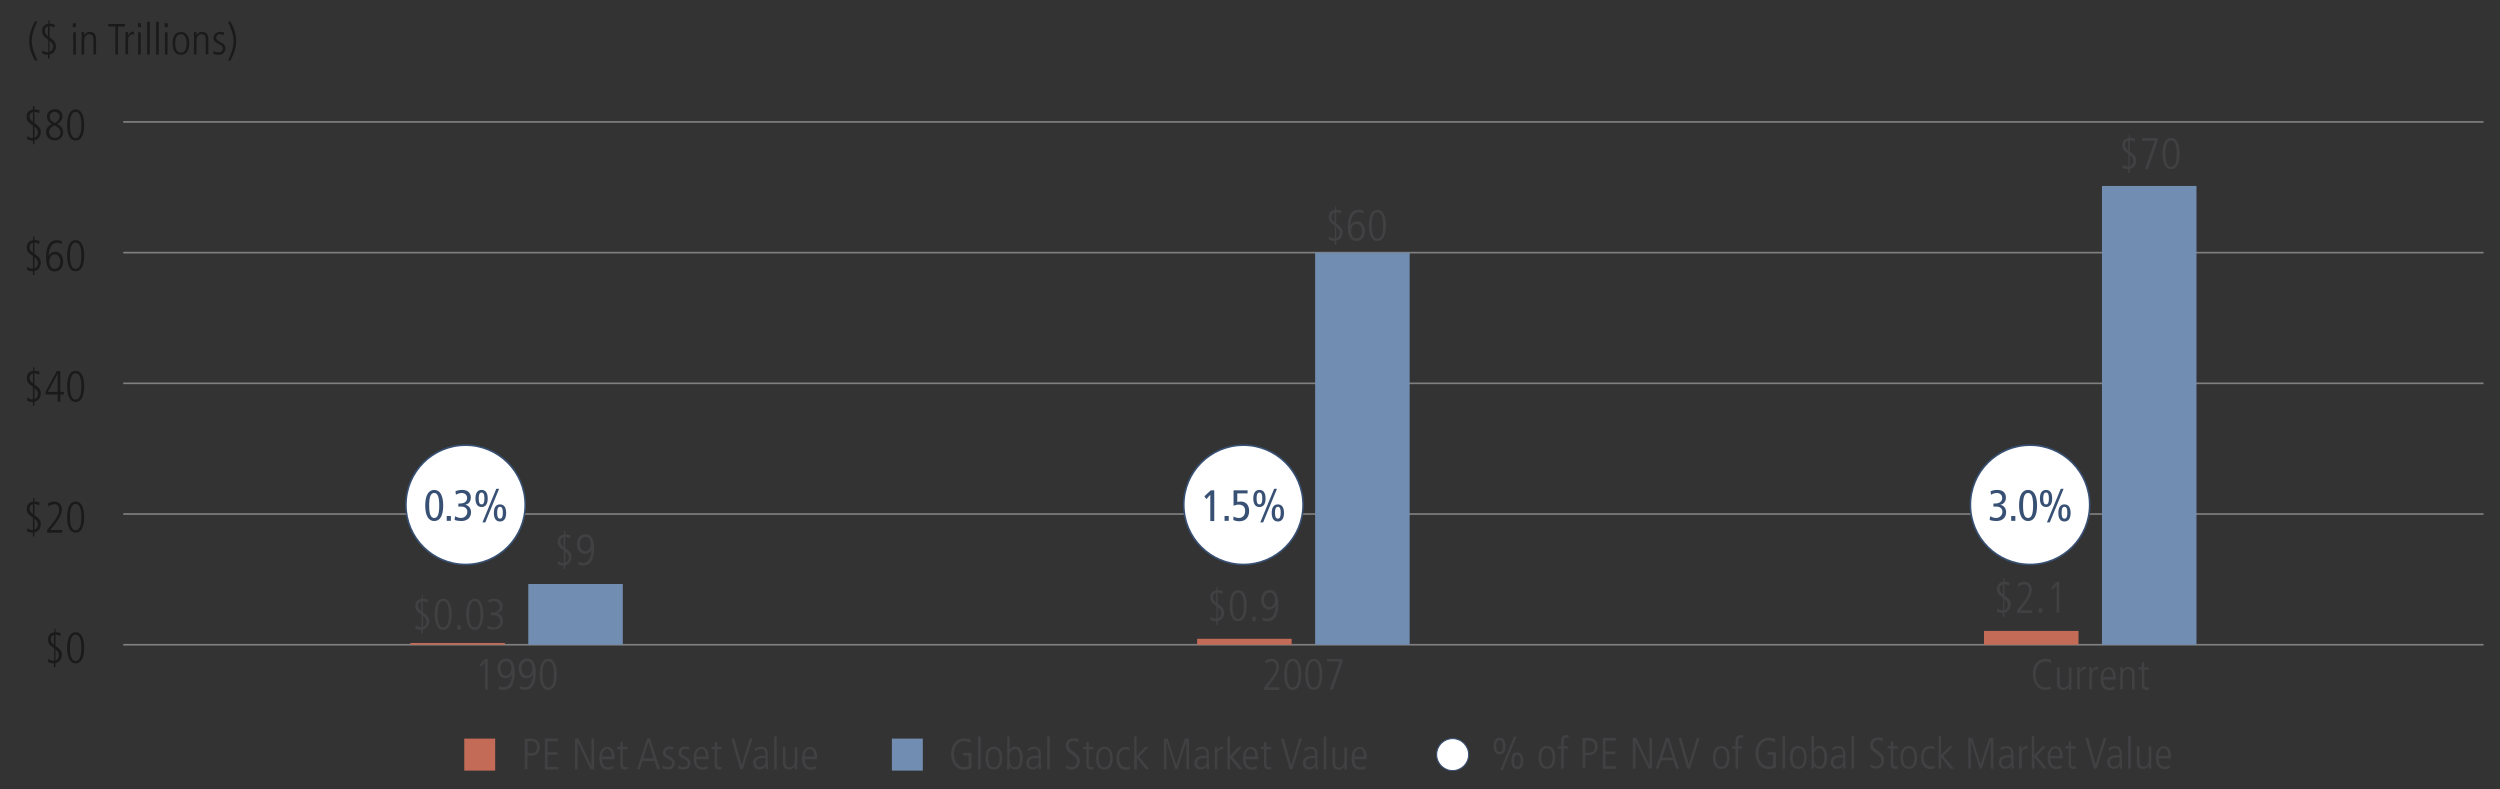 <?xml version="1.0" encoding="utf-8"?>
<!-- Generator: Adobe Illustrator 23.1.1, SVG Export Plug-In . SVG Version: 6.00 Build 0)  -->
<svg version="1.1" id="Layer_1" xmlns="http://www.w3.org/2000/svg" xmlns:xlink="http://www.w3.org/1999/xlink" x="0px" y="0px"
	 viewBox="0 0 1140 360" style="enable-background:new 0 0 1140 360;" xml:space="preserve">
<rect x="0" y="0" width="1140" height="360" fill="#333333" stroke="none"/>
<style type="text/css">
	.st0{fill:none;}
	.st1{enable-background:new    ;}
	.st2{fill:#1A1A1A;}
	.st3{fill:none;stroke:#808080;stroke-width:0.75;stroke-miterlimit:10;}
	.st4{fill:#718DB1;}
	.st5{fill:#C36B57;}
	.st6{fill:#414042;}
	.st7{fill:#FFFFFF;stroke:#375073;stroke-width:0.75;stroke-miterlimit:10;}
	.st8{fill:#375073;}
	.st9{fill:#FFFFFF;stroke:#375073;stroke-width:0.5;stroke-miterlimit:10;}
</style>
<g id="Chart">
	<g>
		<g>
			<line class="st0" x1="56.2" y1="294" x2="1132.5" y2="294"/>
			<g>
				<g>
					<line class="st0" x1="56.2" y1="294" x2="56.2" y2="288"/>
					<line class="st0" x1="415" y1="294" x2="415" y2="288"/>
					<line class="st0" x1="773.7" y1="294" x2="773.7" y2="288"/>
					<line class="st0" x1="1132.5" y1="294" x2="1132.5" y2="288"/>
				</g>
			</g>
		</g>
		<g>
			<g>
				<g class="st1">
					<path class="st2" d="M24.6,286.7h0.7v1.6h0.1c1.1,0,1.9,0.3,2.2,0.4l-0.1,1.4c-0.5-0.3-1.2-0.7-2.2-0.7v5.1
						c2.2,1.6,2.9,2.3,2.9,4.1c0,2-1.2,3.4-2.9,3.8v1.8h-0.7v-1.7h-0.1c-0.9,0-1.9-0.2-2.6-0.7l0.1-1.4c1,0.9,2.1,0.9,2.5,0.9h0.2
						v-5.7l-0.3-0.2c-1.9-1.3-2.5-2.2-2.5-3.8c0-2.4,1.7-3.1,2.9-3.3V286.7z M24.6,289.5c-0.8,0.2-1.5,0.8-1.5,2s0.6,1.8,1.5,2.5
						V289.5z M25.3,301.2c1.4-0.5,1.6-1.9,1.6-2.4c0-1.2-0.6-1.9-1.6-2.7V301.2z"/>
					<path class="st2" d="M34.5,302.5c-3.4,0-3.9-4.7-3.9-7.1s0.5-7.1,3.9-7.1c3.4,0,3.9,4.7,3.9,7.1S37.9,302.5,34.5,302.5z
						 M34.5,289.4c-2.5,0-2.6,4.3-2.6,6s0.1,6,2.6,6c2.5,0,2.6-4.3,2.6-6S37,289.4,34.5,289.4z"/>
				</g>
				<g class="st1">
					<path class="st2" d="M15,227.1h0.7v1.6h0.1c1.1,0,1.9,0.3,2.2,0.4l-0.1,1.4c-0.5-0.3-1.2-0.7-2.2-0.7v5.1
						c2.2,1.6,2.9,2.3,2.9,4.1c0,2-1.2,3.4-2.9,3.8v1.8H15v-1.7h-0.1c-0.9,0-1.9-0.2-2.6-0.7l0.1-1.4c1,0.9,2.1,0.9,2.5,0.9H15v-5.7
						l-0.3-0.2c-1.9-1.3-2.5-2.2-2.5-3.8c0-2.4,1.7-3.1,2.9-3.3V227.1z M15,229.9c-0.8,0.2-1.5,0.8-1.5,2s0.6,1.8,1.5,2.5V229.9z
						 M15.7,241.6c1.4-0.5,1.6-1.9,1.6-2.4c0-1.2-0.6-1.9-1.6-2.7V241.6z"/>
					<path class="st2" d="M21.5,241.6l1.1-1.3c1.6-2,4.4-5.2,4.4-7.9c0-1.4-0.6-2.5-2.2-2.5c-0.9,0-2,0.5-2.7,1.1l-0.2-1.4
						c0.6-0.4,1.6-0.9,2.9-0.9c2.5,0,3.4,1.9,3.4,3.7c0,2.6-2.4,5.6-3.5,7.1l-1.8,2.2h5.5v1.2h-6.9V241.6z"/>
					<path class="st2" d="M34.5,242.9c-3.4,0-3.9-4.7-3.9-7.1s0.5-7.1,3.9-7.1c3.4,0,3.9,4.7,3.9,7.1S37.9,242.9,34.5,242.9z
						 M34.5,229.8c-2.5,0-2.6,4.3-2.6,6s0.1,6,2.6,6c2.5,0,2.6-4.3,2.6-6S37,229.8,34.5,229.8z"/>
				</g>
				<g class="st1">
					<path class="st2" d="M15,167.5h0.7v1.6h0.1c1.1,0,1.9,0.3,2.2,0.4l-0.1,1.4c-0.5-0.3-1.2-0.7-2.2-0.7v5.1
						c2.2,1.6,2.9,2.3,2.9,4.1c0,2-1.2,3.4-2.9,3.8v1.8H15v-1.7h-0.1c-0.9,0-1.9-0.2-2.6-0.7l0.1-1.4c1,0.9,2.1,0.9,2.5,0.9H15v-5.7
						l-0.3-0.2c-1.9-1.3-2.5-2.2-2.5-3.8c0-2.4,1.7-3.1,2.9-3.3V167.5z M15,170.3c-0.8,0.2-1.5,0.8-1.5,2s0.6,1.8,1.5,2.5V170.3z
						 M15.7,182c1.4-0.5,1.6-1.9,1.6-2.4c0-1.2-0.6-1.9-1.6-2.7V182z"/>
					<path class="st2" d="M25.9,169.2h1.6v9.5h1.6v1.2h-1.6v3.3h-1.2v-3.3h-5.5v-1.3L25.9,169.2z M21.8,178.7h4.5v-8.2h0L21.8,178.7
						z"/>
					<path class="st2" d="M34.5,183.3c-3.4,0-3.9-4.7-3.9-7.1s0.5-7.1,3.9-7.1c3.4,0,3.9,4.7,3.9,7.1S37.9,183.3,34.5,183.3z
						 M34.5,170.2c-2.5,0-2.6,4.3-2.6,6s0.1,6,2.6,6c2.5,0,2.6-4.3,2.6-6S37,170.2,34.5,170.2z"/>
				</g>
				<g class="st1">
					<path class="st2" d="M15,107.9h0.7v1.6h0.1c1.1,0,1.9,0.3,2.2,0.4l-0.1,1.4c-0.5-0.3-1.2-0.7-2.2-0.7v5.1
						c2.2,1.6,2.9,2.3,2.9,4.1c0,2-1.2,3.4-2.9,3.8v1.8H15v-1.7h-0.1c-0.9,0-1.9-0.2-2.6-0.7l0.1-1.4c1,0.9,2.1,0.9,2.5,0.9H15v-5.7
						l-0.3-0.2c-1.9-1.3-2.5-2.2-2.5-3.8c0-2.4,1.7-3.1,2.9-3.3V107.9z M15,110.7c-0.8,0.2-1.5,0.8-1.5,2s0.6,1.8,1.5,2.5V110.7z
						 M15.7,122.4c1.4-0.5,1.6-1.9,1.6-2.4c0-1.2-0.6-1.9-1.6-2.7V122.4z"/>
					<path class="st2" d="M28.1,111.3c-0.3-0.2-1-0.6-2.1-0.6c-3.7,0-3.8,5.5-3.8,6.1h0c0.8-1.8,2.4-2,2.9-2c2.9,0,3.7,2.8,3.7,4.6
						c0,1.9-1,4.4-3.9,4.4c-3.4,0-3.9-3.9-3.9-6.2c0-1.7,0-8.1,4.9-8.1c0.7,0,1.6,0.2,2.3,0.4L28.1,111.3z M24.9,122.6
						c1.1,0,2.6-0.8,2.6-3.4c0-1-0.4-3.2-2.6-3.2c-1.4,0-2.4,1.4-2.4,3.3C22.5,121.9,24,122.6,24.9,122.6z"/>
					<path class="st2" d="M34.5,123.7c-3.4,0-3.9-4.7-3.9-7.1s0.5-7.1,3.9-7.1c3.4,0,3.9,4.7,3.9,7.1S37.9,123.7,34.5,123.7z
						 M34.5,110.6c-2.5,0-2.6,4.3-2.6,6s0.1,6,2.6,6c2.5,0,2.6-4.3,2.6-6S37,110.6,34.5,110.6z"/>
				</g>
				<g class="st1">
					<path class="st2" d="M15,48.3h0.7v1.6h0.1c1.1,0,1.9,0.3,2.2,0.4l-0.1,1.4c-0.5-0.3-1.2-0.7-2.2-0.7v5.1
						c2.2,1.6,2.9,2.3,2.9,4.1c0,2-1.2,3.4-2.9,3.8v1.8H15v-1.7h-0.1c-0.9,0-1.9-0.2-2.6-0.7l0.1-1.4c1,0.9,2.1,0.9,2.5,0.9H15v-5.7
						L14.6,57c-1.9-1.3-2.5-2.2-2.5-3.8c0-2.4,1.7-3.1,2.9-3.3V48.3z M15,51.1c-0.8,0.2-1.5,0.8-1.5,2s0.6,1.8,1.5,2.5V51.1z
						 M15.7,62.8c1.4-0.5,1.6-1.9,1.6-2.4c0-1.2-0.6-1.9-1.6-2.7V62.8z"/>
					<path class="st2" d="M21.4,53.1c0-2.4,2.1-3.3,3.6-3.3c2.8,0,3.5,1.9,3.5,3.2c0,1.9-1.5,3-2.4,3.6c1,0.5,2.7,1.4,2.7,3.6
						c0,1.6-0.9,3.8-3.9,3.8c-2.5,0-3.9-1.8-3.9-3.8c0-2.5,2.3-3.5,2.7-3.6C22.3,55.9,21.4,54.7,21.4,53.1z M24.8,57.2l-0.4,0.2
						c-2,1.1-2,2.4-2,2.9c0,1.3,0.9,2.6,2.7,2.6c0.9,0,2.5-0.5,2.5-2.7C27.5,58.6,26,57.8,24.8,57.2z M24.9,51
						c-1.2,0-2.2,0.9-2.2,2.2c0,1.2,0.9,2.3,2.5,2.9c1.4-1,2-2.1,2-3C27.2,51.9,26.1,51,24.9,51z"/>
					<path class="st2" d="M34.5,64.1c-3.4,0-3.9-4.7-3.9-7.1s0.5-7.1,3.9-7.1c3.4,0,3.9,4.7,3.9,7.1S37.9,64.1,34.5,64.1z M34.5,51
						c-2.5,0-2.6,4.3-2.6,6s0.1,6,2.6,6c2.5,0,2.6-4.3,2.6-6S37,51,34.5,51z"/>
				</g>
			</g>
			<line class="st0" x1="56.2" y1="294" x2="56.2" y2="55.6"/>
			<g>
				<g>
					<line class="st3" x1="56.2" y1="294" x2="1132.5" y2="294"/>
					<line class="st3" x1="56.2" y1="234.4" x2="1132.5" y2="234.4"/>
					<line class="st3" x1="56.2" y1="174.8" x2="1132.5" y2="174.8"/>
					<line class="st3" x1="56.2" y1="115.2" x2="1132.5" y2="115.2"/>
					<line class="st3" x1="56.2" y1="55.6" x2="1132.5" y2="55.6"/>
				</g>
			</g>
		</g>
		<g>
			<g>
				<rect x="406.7" y="336.8" class="st4" width="14.1" height="14.6"/>
				<g>
					<rect x="240.9" y="266.3" class="st4" width="43.1" height="27.7"/>
					<rect x="599.7" y="115.2" class="st4" width="43.1" height="178.8"/>
					<rect x="958.5" y="84.8" class="st4" width="43.1" height="209.2"/>
				</g>
			</g>
			<g>
				<rect x="211.7" y="336.8" class="st5" width="14.1" height="14.6"/>
				<g>
					<rect x="187.1" y="293.2" class="st5" width="43.1" height="0.8"/>
					<rect x="545.9" y="291.3" class="st5" width="43.1" height="2.7"/>
					<rect x="904.7" y="287.7" class="st5" width="43.1" height="6.3"/>
				</g>
			</g>
		</g>
		<g>
			<g class="st1">
				<path class="st6" d="M439.3,343.3h3.7v6.9c-1,0.5-2.1,0.8-3.2,0.8c-4.9,0-6.1-4.6-6.1-7.3c0-3.6,2.1-7,6.1-7
					c1.1,0,2.5,0.4,2.9,0.7l-0.1,1.4c-0.5-0.4-1.9-0.9-2.9-0.9c-2,0-4.7,1.5-4.7,5.9c0,2.6,1.2,6,4.8,6c0.7,0,1.3-0.1,1.9-0.4v-4.9
					h-2.5V343.3z"/>
				<path class="st6" d="M446,335.8h1.2v15H446V335.8z"/>
				<path class="st6" d="M449.4,345.7c0-2.6,0.8-5.2,3.8-5.2c3,0,3.8,2.7,3.8,5.2s-0.8,5.2-3.8,5.2
					C450.3,351,449.4,348.3,449.4,345.7z M455.8,345.7c0-0.8,0-4.2-2.6-4.2s-2.6,3.3-2.6,4.2c0,0.8,0,4.2,2.6,4.2
					S455.8,346.5,455.8,345.7z"/>
				<path class="st6" d="M459.2,335.8h1.2v6.1h0c0.6-0.9,1.4-1.5,2.6-1.5c2.6,0,3.4,2.9,3.4,4.9c0,1.4-0.1,5.6-3.4,5.6
					c-1.3,0-2-0.6-2.7-1.5h0v1.4h-1.1c0-0.9,0.1-1.8,0.1-3.4V335.8z M462.8,341.6c-2.5,0-2.5,2.9-2.5,4.3c0,2.1,0.5,4,2.5,4
					c2.3,0,2.3-3.3,2.3-4.2C465.1,343.4,464.5,341.6,462.8,341.6z"/>
				<path class="st6" d="M474.7,348.5c0,0.8,0.1,1.5,0.1,2.3h-1l-0.1-1.5h0c-0.7,1.1-1.5,1.6-2.9,1.6c-1.6,0-2.8-1.3-2.8-3
					c0-3.3,3.5-3.3,4.9-3.3h0.7c0-1.3,0-3.1-2.1-3.1c-1.4,0-2.4,1-2.6,1.1l-0.2-1.2c1-0.5,1.7-0.9,2.8-0.9c3.1,0,3.1,2.6,3.1,3.4
					V348.5z M473.6,345.7c-2.4,0-4.4,0-4.4,2.3c0,0.9,0.6,1.9,1.9,1.9c0.5,0,2.5-0.2,2.5-3V345.7z"/>
				<path class="st6" d="M477.5,335.8h1.2v15h-1.2V335.8z"/>
				<path class="st6" d="M486.1,348.9c1,0.9,2.1,0.9,2.5,0.9c2.2,0,2.5-2,2.5-2.5c0-1.6-1-2.3-2.6-3.4c-1.9-1.3-2.5-2.2-2.5-3.8
					c0-3.1,2.8-3.4,3.6-3.4c1.1,0,1.9,0.3,2.2,0.4l-0.1,1.4c-0.5-0.3-1.2-0.7-2.2-0.7c-0.8,0-2.2,0.4-2.2,2c0,1.4,0.7,1.9,1.9,2.8
					c2.5,1.8,3.2,2.5,3.2,4.4c0,2.3-1.6,3.9-3.7,3.9c-0.9,0-1.9-0.2-2.6-0.7L486.1,348.9z"/>
				<path class="st6" d="M496.5,338.2v2.4h2.1v1.1h-2.1v6.6c0,0.8,0.1,1.5,1.1,1.5c0.5,0,0.7-0.1,1-0.2v1.2
					c-0.3,0.1-0.8,0.1-1.3,0.1c-1.5,0-1.9-1.2-1.9-2.3v-7h-1.5v-1.1h1.5v-2L496.5,338.2z"/>
				<path class="st6" d="M499.8,345.7c0-2.6,0.8-5.2,3.8-5.2c3,0,3.8,2.7,3.8,5.2s-0.8,5.2-3.8,5.2
					C500.6,351,499.8,348.3,499.8,345.7z M506.2,345.7c0-0.8,0-4.2-2.6-4.2s-2.6,3.3-2.6,4.2c0,0.8,0,4.2,2.6,4.2
					S506.2,346.5,506.2,345.7z"/>
				<path class="st6" d="M515.1,342.2c-0.5-0.4-1.2-0.5-1.8-0.5c-1.6,0-3,1.1-3,3.8c0,3.7,2.1,4.4,3.2,4.4c0.5,0,1.4-0.1,1.7-0.5
					l0.1,1.3c-0.5,0.2-1.3,0.4-2,0.4c-2.2,0-4.2-1.7-4.2-5.2c0-3.1,1.4-5.3,4.2-5.3c0.8,0,1.4,0.2,1.9,0.4L515.1,342.2z"/>
				<path class="st6" d="M517.1,335.8h1.2v8.9l3.9-4.1h1.5l-4.3,4.5l4.7,5.7h-1.6l-4.1-5.2h0v5.2h-1.2V335.8z"/>
				<path class="st6" d="M530.6,336.8h1.9l3.9,12.1h0l3.9-12.1h1.9v14H541V338h0l-4.1,12.8h-0.9l-4.1-12.8h0v12.8h-1.2V336.8z"/>
				<path class="st6" d="M551.3,348.5c0,0.8,0.1,1.5,0.1,2.3h-1l-0.1-1.5h0c-0.7,1.1-1.5,1.6-2.9,1.6c-1.6,0-2.8-1.3-2.8-3
					c0-3.3,3.5-3.3,4.9-3.3h0.7c0-1.3,0-3.1-2.1-3.1c-1.4,0-2.4,1-2.6,1.1l-0.2-1.2c1-0.5,1.7-0.9,2.8-0.9c3.1,0,3.1,2.6,3.1,3.4
					V348.5z M550.3,345.7c-2.4,0-4.4,0-4.4,2.3c0,0.9,0.6,1.9,1.9,1.9c0.5,0,2.5-0.2,2.5-3V345.7z"/>
				<path class="st6" d="M554,343.8c0-1.1-0.1-2.1-0.1-3.2h1.1c0,0.6,0.1,1.2,0.1,1.6h0c0.7-1.5,1.6-1.8,2.7-1.8v1.2
					c-1.8,0-2.7,0.8-2.7,2.7v6.4H554V343.8z"/>
			</g>
			<g class="st1">
				<path class="st6" d="M559.7,335.8h1.2v8.9l3.9-4.1h1.5l-4.3,4.5l4.7,5.7H565l-4.1-5.2h0v5.2h-1.2V335.8z"/>
			</g>
			<g class="st1">
				<path class="st6" d="M568,346.1c0,3.8,2.4,3.8,2.9,3.8c0.7,0,1.6-0.3,2.2-0.8l0.1,1.3c-0.5,0.3-1.2,0.6-2.4,0.6
					c-4,0-4-4.2-4-5.2c0-3.8,1.9-5.2,3.6-5.2c3,0,3.3,3.1,3.3,5.6H568z M572.4,345c0-2.7-1.1-3.5-2.1-3.5c-1.6,0-2.3,2.1-2.3,3.5
					H572.4z"/>
				<path class="st6" d="M577.5,338.2v2.4h2.1v1.1h-2.1v6.6c0,0.8,0.1,1.5,1.1,1.5c0.5,0,0.7-0.1,1-0.2v1.2
					c-0.3,0.1-0.8,0.1-1.3,0.1c-1.5,0-1.9-1.2-1.9-2.3v-7h-1.5v-1.1h1.5v-2L577.5,338.2z"/>
			</g>
			<g class="st1">
				<path class="st6" d="M584.1,336.8h1.3l3.4,12.2h0l3.7-12.2h1.2l-4.4,14h-1.2L584.1,336.8z"/>
			</g>
			<g class="st1">
				<path class="st6" d="M600.8,348.5c0,0.8,0.1,1.5,0.1,2.3h-1l-0.1-1.5h0c-0.7,1.1-1.5,1.6-2.9,1.6c-1.6,0-2.8-1.3-2.8-3
					c0-3.3,3.5-3.3,4.9-3.3h0.7c0-1.3,0-3.1-2.1-3.1c-1.4,0-2.4,1-2.6,1.1l-0.2-1.2c1-0.5,1.7-0.9,2.8-0.9c3.1,0,3.1,2.6,3.1,3.4
					V348.5z M599.8,345.7c-2.4,0-4.4,0-4.4,2.3c0,0.9,0.6,1.9,1.9,1.9c0.5,0,2.5-0.2,2.5-3V345.7z"/>
				<path class="st6" d="M603.6,335.8h1.2v15h-1.2V335.8z"/>
				<path class="st6" d="M614.1,347.7c0,1.1,0.1,2.1,0.1,3.2h-1.1c0-0.5-0.1-0.8-0.1-1.5h0c-0.1,0.4-0.9,1.6-2.6,1.6
					c-2.2,0-2.8-1.6-2.8-3.2v-7.1h1.2v6.9c0,0.7,0,2.4,1.9,2.4c1.4,0,2.3-1.3,2.3-2.9v-6.3h1.2V347.7z"/>
				<path class="st6" d="M617.5,346.1c0,3.8,2.4,3.8,2.9,3.8c0.7,0,1.6-0.3,2.2-0.8l0.1,1.3c-0.5,0.3-1.2,0.6-2.4,0.6
					c-4,0-4-4.2-4-5.2c0-3.8,1.9-5.2,3.6-5.2c3,0,3.3,3.1,3.3,5.6H617.5z M622,345c0-2.7-1.1-3.5-2.1-3.5c-1.6,0-2.3,2.1-2.3,3.5
					H622z"/>
			</g>
			<g class="st1">
				<path class="st6" d="M239.2,336.8h2.6c2.6,0,4.3,1.1,4.3,3.9c0,3-2.1,3.9-3.9,3.9h-1.7v6.1h-1.2V336.8z M240.5,343.5h1.3
					c1.8,0,3.1-0.6,3.1-2.8c0-2.8-2.1-2.8-3.2-2.8h-1.1V343.5z"/>
				<path class="st6" d="M248.5,336.8h5.9v1.2h-4.7v5h4.5v1.2h-4.5v5.5h4.9v1.2h-6.1V336.8z"/>
				<path class="st6" d="M262.2,336.8h1.6l5.9,12.4h0v-12.4h1.2v14h-1.6l-5.9-12.3h0v12.3h-1.2V336.8z"/>
				<path class="st6" d="M274.5,346.1c0,3.8,2.4,3.8,2.9,3.8c0.7,0,1.6-0.3,2.2-0.8l0.1,1.3c-0.5,0.3-1.2,0.6-2.4,0.6
					c-4,0-4-4.2-4-5.2c0-3.8,1.9-5.2,3.6-5.2c3,0,3.3,3.1,3.3,5.6H274.5z M278.9,345c0-2.7-1.1-3.5-2.1-3.5c-1.6,0-2.3,2.1-2.3,3.5
					H278.9z"/>
				<path class="st6" d="M284,338.2v2.4h2.1v1.1H284v6.6c0,0.8,0.1,1.5,1.1,1.5c0.5,0,0.7-0.1,1-0.2v1.2c-0.3,0.1-0.8,0.1-1.3,0.1
					c-1.5,0-1.9-1.2-1.9-2.3v-7h-1.5v-1.1h1.5v-2L284,338.2z"/>
			</g>
			<g class="st1">
				<path class="st6" d="M295.1,336.8h1.3l4.6,14h-1.3l-1.2-3.8H293l-1.3,3.8h-1.2L295.1,336.8z M293.3,345.8h4.8l-2.4-7.6h0
					L293.3,345.8z"/>
				<path class="st6" d="M306.9,341.9c-0.6-0.2-1.1-0.4-1.7-0.4c-1.2,0-1.7,0.9-1.7,1.6c0,0.9,0.4,1.1,1.7,1.9
					c1.4,0.8,2.5,1.3,2.5,2.9c0,1.8-1.3,3-3,3c-1.3,0-2-0.3-2.6-0.5l0.2-1.3c0.3,0.2,1.4,0.7,2.3,0.7c1.1,0,1.9-0.8,1.9-1.8
					c0-1-0.6-1.4-1.8-2c-1.7-0.9-2.4-1.4-2.4-2.8c0-1.9,1.6-2.8,3-2.8c0.7,0,1.5,0.2,1.9,0.3L306.9,341.9z"/>
				<path class="st6" d="M314,341.9c-0.6-0.2-1.1-0.4-1.7-0.4c-1.2,0-1.7,0.9-1.7,1.6c0,0.9,0.4,1.1,1.7,1.9
					c1.4,0.8,2.5,1.3,2.5,2.9c0,1.8-1.3,3-3,3c-1.3,0-2-0.3-2.6-0.5l0.2-1.3c0.3,0.2,1.4,0.7,2.3,0.7c1.1,0,1.9-0.8,1.9-1.8
					c0-1-0.6-1.4-1.8-2c-1.7-0.9-2.4-1.4-2.4-2.8c0-1.9,1.6-2.8,3-2.8c0.7,0,1.5,0.2,1.9,0.3L314,341.9z"/>
				<path class="st6" d="M317.5,346.1c0,3.8,2.4,3.8,2.9,3.8c0.7,0,1.6-0.3,2.2-0.8l0.1,1.3c-0.5,0.3-1.2,0.6-2.4,0.6
					c-4,0-4-4.2-4-5.2c0-3.8,1.9-5.2,3.6-5.2c3,0,3.3,3.1,3.3,5.6H317.5z M321.9,345c0-2.7-1.1-3.5-2.1-3.5c-1.6,0-2.3,2.1-2.3,3.5
					H321.9z"/>
				<path class="st6" d="M327,338.2v2.4h2.1v1.1H327v6.6c0,0.8,0.1,1.5,1.1,1.5c0.5,0,0.7-0.1,1-0.2v1.2c-0.3,0.1-0.8,0.1-1.3,0.1
					c-1.5,0-1.9-1.2-1.9-2.3v-7h-1.5v-1.1h1.5v-2L327,338.2z"/>
			</g>
			<g class="st1">
				<path class="st6" d="M333.5,336.8h1.3l3.4,12.2h0l3.7-12.2h1.2l-4.4,14h-1.2L333.5,336.8z"/>
			</g>
			<g class="st1">
				<path class="st6" d="M350.2,348.5c0,0.8,0.1,1.5,0.1,2.3h-1l-0.1-1.5h0c-0.7,1.1-1.5,1.6-2.9,1.6c-1.6,0-2.8-1.3-2.8-3
					c0-3.3,3.5-3.3,4.9-3.3h0.7c0-1.3,0-3.1-2.1-3.1c-1.4,0-2.4,1-2.6,1.1l-0.2-1.2c1-0.5,1.7-0.9,2.8-0.9c3.1,0,3.1,2.6,3.1,3.4
					V348.5z M349.1,345.6c-2.4,0-4.4,0-4.4,2.3c0,0.9,0.6,1.9,1.9,1.9c0.5,0,2.5-0.2,2.5-3V345.6z"/>
				<path class="st6" d="M353,335.8h1.2v15H353V335.8z"/>
				<path class="st6" d="M363.5,347.6c0,1.1,0.1,2.1,0.1,3.2h-1.1c0-0.5-0.1-0.8-0.1-1.5h0c-0.1,0.4-0.9,1.6-2.6,1.6
					c-2.2,0-2.8-1.6-2.8-3.2v-7.1h1.2v6.9c0,0.7,0,2.4,1.9,2.4c1.4,0,2.3-1.3,2.3-2.9v-6.3h1.2V347.6z"/>
				<path class="st6" d="M366.9,346.1c0,3.8,2.4,3.8,2.9,3.8c0.7,0,1.6-0.3,2.2-0.8l0.1,1.3c-0.5,0.3-1.2,0.6-2.4,0.6
					c-4,0-4-4.2-4-5.2c0-3.8,1.9-5.2,3.6-5.2c3,0,3.3,3.1,3.3,5.6H366.9z M371.3,345c0-2.7-1.1-3.5-2.1-3.5c-1.6,0-2.3,2.1-2.3,3.5
					H371.3z"/>
			</g>
		</g>
		<g>
			<g class="st1">
				<path class="st6" d="M935.3,314.2c-0.4,0.1-1.2,0.4-2.4,0.4c-4.1,0-5.9-3.5-5.9-7.2c0-3.6,1.7-7,6-7c0.7,0,1.7,0.1,2.3,0.5
					l-0.1,1.4c-0.4-0.3-1.4-0.7-2.4-0.7c-1,0-4.6,0.5-4.6,5.9c0,4.9,3,6,4.6,6c1.1,0,1.6-0.3,2.4-0.6L935.3,314.2z"/>
				<path class="st6" d="M944.5,311.3c0,1.1,0.1,2.1,0.1,3.2h-1.1c0-0.5-0.1-0.8-0.1-1.5h0c-0.1,0.4-0.9,1.6-2.6,1.6
					c-2.2,0-2.8-1.6-2.8-3.2v-7.1h1.2v6.9c0,0.7,0,2.4,1.9,2.4c1.4,0,2.3-1.3,2.3-2.9v-6.3h1.2V311.3z"/>
				<path class="st6" d="M947.3,307.4c0-1.1-0.1-2.1-0.1-3.2h1.1c0,0.6,0.1,1.2,0.1,1.6h0c0.7-1.5,1.6-1.8,2.7-1.8v1.2
					c-1.8,0-2.7,0.8-2.7,2.7v6.4h-1.2V307.4z"/>
				<path class="st6" d="M952.8,307.4c0-1.1-0.1-2.1-0.1-3.2h1.1c0,0.6,0.1,1.2,0.1,1.6h0c0.7-1.5,1.6-1.8,2.7-1.8v1.2
					c-1.8,0-2.7,0.8-2.7,2.7v6.4h-1.2V307.4z"/>
				<path class="st6" d="M959.1,309.8c0,3.8,2.4,3.8,2.9,3.8c0.7,0,1.6-0.3,2.2-0.8l0.1,1.3c-0.5,0.3-1.2,0.6-2.4,0.6
					c-4,0-4-4.2-4-5.2c0-3.8,1.9-5.2,3.6-5.2c3,0,3.3,3.1,3.3,5.6H959.1z M963.5,308.7c0-2.7-1.1-3.5-2.1-3.5
					c-1.6,0-2.3,2.1-2.3,3.5H963.5z"/>
				<path class="st6" d="M966.9,307.4c0-1.1-0.1-2.1-0.1-3.2h1.1c0,0.5,0.1,0.8,0.1,1.5h0c0.2-0.4,0.9-1.6,2.6-1.6
					c2.8,0,2.8,2.8,2.8,3.5v6.8h-1.2v-6.9c0-0.7,0-2.4-1.9-2.4c-1.4,0-2.3,1.3-2.3,2.9v6.3h-1.2V307.4z"/>
				<path class="st6" d="M977.8,301.9v2.4h2.1v1.1h-2.1v6.6c0,0.8,0.1,1.5,1.1,1.5c0.5,0,0.7-0.1,1-0.2v1.2
					c-0.3,0.1-0.8,0.1-1.3,0.1c-1.5,0-1.9-1.2-1.9-2.3v-7h-1.5v-1.1h1.5v-2L977.8,301.9z"/>
			</g>
			<g class="st1">
				<path class="st6" d="M576.5,313.3l1.1-1.3c1.6-2,4.4-5.2,4.4-7.9c0-1.4-0.6-2.5-2.2-2.5c-0.9,0-2,0.5-2.7,1.1l-0.2-1.4
					c0.6-0.4,1.6-0.9,2.9-0.9c2.5,0,3.4,1.9,3.4,3.7c0,2.6-2.4,5.6-3.5,7.1l-1.8,2.2h5.5v1.2h-6.9V313.3z"/>
				<path class="st6" d="M589.5,314.6c-3.4,0-3.9-4.7-3.9-7.1s0.5-7.1,3.9-7.1c3.4,0,3.9,4.7,3.9,7.1S592.9,314.6,589.5,314.6z
					 M589.5,301.5c-2.5,0-2.6,4.3-2.6,6s0.1,6,2.6,6s2.6-4.3,2.6-6S592,301.5,589.5,301.5z"/>
				<path class="st6" d="M599.1,314.6c-3.4,0-3.9-4.7-3.9-7.1s0.5-7.1,3.9-7.1c3.4,0,3.9,4.7,3.9,7.1S602.5,314.6,599.1,314.6z
					 M599.1,301.5c-2.5,0-2.6,4.3-2.6,6s0.1,6,2.6,6s2.6-4.3,2.6-6S601.6,301.5,599.1,301.5z"/>
				<path class="st6" d="M605.2,300.5h7v1.2l-4.4,12.7h-1.4l4.5-12.8h-5.8V300.5z"/>
			</g>
			<g class="st1">
				<path class="st6" d="M221.2,300.5h1.2v14h-1.2v-12.6l-1.8,2.1l-0.7-0.9L221.2,300.5z"/>
				<path class="st6" d="M227.6,312.8c0.3,0.2,1,0.6,2.1,0.6c3.7,0,3.8-5.5,3.8-6.1h0c-0.8,1.8-2.4,2-2.9,2c-2.9,0-3.7-2.8-3.7-4.6
					c0-1.9,1-4.4,3.9-4.4c3.4,0,3.9,3.9,3.9,6.2c0,1.7,0,8.1-4.9,8.1c-0.7,0-1.6-0.2-2.3-0.4L227.6,312.8z M230.8,301.5
					c-1.1,0-2.6,0.8-2.6,3.4c0,1,0.4,3.2,2.6,3.2c1.4,0,2.4-1.4,2.4-3.3C233.2,302.2,231.7,301.5,230.8,301.5z"/>
				<path class="st6" d="M237.2,312.8c0.3,0.2,1,0.6,2.1,0.6c3.7,0,3.8-5.5,3.8-6.1h0c-0.8,1.8-2.4,2-2.9,2c-2.9,0-3.7-2.8-3.7-4.6
					c0-1.9,1-4.4,3.9-4.4c3.4,0,3.9,3.9,3.9,6.2c0,1.7,0,8.1-4.9,8.1c-0.7,0-1.6-0.2-2.3-0.4L237.2,312.8z M240.4,301.5
					c-1.1,0-2.6,0.8-2.6,3.4c0,1,0.4,3.2,2.6,3.2c1.4,0,2.4-1.4,2.4-3.3C242.8,302.2,241.3,301.5,240.4,301.5z"/>
				<path class="st6" d="M250,314.6c-3.4,0-3.9-4.7-3.9-7.1s0.5-7.1,3.9-7.1c3.4,0,3.9,4.7,3.9,7.1S253.4,314.6,250,314.6z
					 M250,301.5c-2.5,0-2.6,4.3-2.6,6s0.1,6,2.6,6c2.5,0,2.6-4.3,2.6-6S252.5,301.5,250,301.5z"/>
			</g>
		</g>
	</g>
	<g>
		<g>
			<path class="st6" d="M681.1,340.2c0-1.9,0.6-3.8,2.7-3.8c2,0,2.7,1.8,2.7,3.8s-0.6,3.8-2.7,3.8
				C681.7,344,681.1,342.1,681.1,340.2z M685.3,340.2c0-0.8,0-2.7-1.5-2.7s-1.5,1.9-1.5,2.7s0,2.7,1.5,2.7
				C685.3,342.9,685.3,340.9,685.3,340.2z M690.4,335.9h1.1l-6.3,15.3h-1.1L690.4,335.9z M689.2,346.9c0-1.9,0.6-3.8,2.7-3.8
				c2,0,2.7,1.8,2.7,3.8s-0.6,3.8-2.7,3.8C689.8,350.6,689.2,348.8,689.2,346.9z M693.4,346.9c0-0.8,0-2.7-1.5-2.7s-1.5,1.9-1.5,2.7
				c0,0.8,0,2.7,1.5,2.7S693.4,347.6,693.4,346.9z"/>
			<path class="st6" d="M701.6,345.4c0-2.6,0.8-5.2,3.8-5.2s3.8,2.7,3.8,5.2s-0.8,5.2-3.8,5.2C702.4,350.6,701.6,348,701.6,345.4z
				 M708,345.4c0-0.8,0-4.2-2.6-4.2s-2.6,3.3-2.6,4.2c0,0.8,0,4.2,2.6,4.2S708,346.2,708,345.4z"/>
			<path class="st6" d="M711.9,341.4h-1.6v-1.1h1.6v-2.2c0-1.5,0.4-2.9,2.5-2.9c0.4,0,0.7,0.1,0.9,0.1v1.2c-0.2-0.1-0.5-0.2-0.9-0.2
				c-1,0-1.3,0.7-1.3,1.6v2.4h1.8v1.1h-1.8v9.1h-1.2V341.4z"/>
			<path class="st6" d="M721.6,336.5h2.6c2.6,0,4.3,1.1,4.3,3.9c0,3-2.1,3.9-3.9,3.9h-1.7v6.1h-1.2L721.6,336.5L721.6,336.5z
				 M722.9,343.3h1.3c1.8,0,3.1-0.6,3.1-2.8c0-2.8-2.1-2.8-3.2-2.8H723L722.9,343.3L722.9,343.3z"/>
			<path class="st6" d="M730.9,336.5h5.9v1.2h-4.7v5h4.5v1.2h-4.5v5.5h4.9v1.2h-6.1L730.9,336.5L730.9,336.5z"/>
			<path class="st6" d="M744.6,336.5h1.6l5.9,12.4l0,0v-12.4h1.2v14h-1.6l-5.9-12.3l0,0v12.3h-1.2V336.5z"/>
			<path class="st6" d="M759.7,336.5h1.3l4.6,14h-1.3l-1.2-3.8h-5.6l-1.3,3.8H755L759.7,336.5z M758,345.5h4.8l-2.4-7.6l0,0
				L758,345.5z"/>
			<path class="st6" d="M765.4,336.5h1.3l3.4,12.2l0,0l3.7-12.2h1.2l-4.4,14h-1.2L765.4,336.5z"/>
			<path class="st6" d="M781.1,345.4c0-2.6,0.8-5.2,3.8-5.2s3.8,2.7,3.8,5.2s-0.8,5.2-3.8,5.2C781.9,350.6,781.1,348,781.1,345.4z
				 M787.5,345.4c0-0.8,0-4.2-2.6-4.2s-2.6,3.3-2.6,4.2c0,0.8,0,4.2,2.6,4.2S787.5,346.2,787.5,345.4z"/>
			<path class="st6" d="M791.4,341.4h-1.6v-1.1h1.6v-2.2c0-1.5,0.4-2.9,2.5-2.9c0.4,0,0.7,0.1,0.9,0.1v1.2c-0.2-0.1-0.5-0.2-0.9-0.2
				c-1,0-1.3,0.7-1.3,1.6v2.4h1.8v1.1h-1.8v9.1h-1.2V341.4z"/>
			<path class="st6" d="M806.1,343h3.7v6.9c-1,0.5-2.1,0.8-3.2,0.8c-4.9,0-6.1-4.6-6.1-7.3c0-3.6,2.1-7,6.1-7c1.1,0,2.5,0.4,2.9,0.7
				l-0.1,1.4c-0.5-0.4-1.9-0.9-2.9-0.9c-2,0-4.7,1.5-4.7,5.9c0,2.6,1.2,6,4.8,6c0.7,0,1.3-0.1,1.9-0.4v-4.9H806L806.1,343L806.1,343
				z"/>
			<path class="st6" d="M812.8,335.5h1.2v15h-1.2V335.5z"/>
			<path class="st6" d="M816.2,345.4c0-2.6,0.8-5.2,3.8-5.2s3.8,2.7,3.8,5.2s-0.8,5.2-3.8,5.2C817.1,350.6,816.2,348,816.2,345.4z
				 M822.7,345.4c0-0.8,0-4.2-2.6-4.2s-2.6,3.3-2.6,4.2c0,0.8,0,4.2,2.6,4.2S822.7,346.2,822.7,345.4z"/>
			<path class="st6" d="M826,335.5h1.2v6.1l0,0c0.6-0.9,1.4-1.5,2.6-1.5c2.6,0,3.4,2.9,3.4,4.9c0,1.4-0.1,5.6-3.4,5.6
				c-1.3,0-2-0.6-2.7-1.5l0,0v1.4H826c0-0.9,0.1-1.8,0.1-3.4L826,335.5L826,335.5z M829.6,341.2c-2.5,0-2.5,2.9-2.5,4.3
				c0,2.1,0.5,4,2.5,4c2.3,0,2.3-3.3,2.3-4.2C831.9,343,831.3,341.2,829.6,341.2z"/>
			<path class="st6" d="M841.5,348.2c0,0.8,0.1,1.5,0.1,2.3h-1l-0.1-1.5l0,0c-0.7,1.1-1.5,1.6-2.9,1.6c-1.6,0-2.8-1.3-2.8-3
				c0-3.3,3.5-3.3,4.9-3.3h0.7c0-1.3,0-3.1-2.1-3.1c-1.4,0-2.4,1-2.6,1.1l-0.2-1.2c1-0.5,1.7-0.9,2.8-0.9c3.1,0,3.1,2.6,3.1,3.4
				L841.5,348.2L841.5,348.2z M840.5,345.4c-2.4,0-4.4,0-4.4,2.3c0,0.9,0.6,1.9,1.9,1.9c0.5,0,2.5-0.2,2.5-3V345.4z"/>
			<path class="st6" d="M844.3,335.5h1.2v15h-1.2V335.5z"/>
			<path class="st6" d="M852.9,348.5c1,0.9,2.1,0.9,2.5,0.9c2.2,0,2.5-2,2.5-2.5c0-1.6-1-2.3-2.6-3.4c-1.9-1.3-2.5-2.2-2.5-3.8
				c0-3.1,2.8-3.4,3.6-3.4c1.1,0,1.9,0.3,2.2,0.4l-0.1,1.4c-0.5-0.3-1.2-0.7-2.2-0.7c-0.8,0-2.2,0.4-2.2,2c0,1.4,0.7,1.9,1.9,2.8
				c2.5,1.8,3.2,2.5,3.2,4.4c0,2.3-1.6,3.9-3.7,3.9c-0.9,0-1.9-0.2-2.6-0.7L852.9,348.5z"/>
			<path class="st6" d="M863.3,337.9v2.4h2.1v1.1h-2.1v6.6c0,0.8,0.1,1.5,1.1,1.5c0.5,0,0.7-0.1,1-0.2v1.2c-0.3,0.1-0.8,0.1-1.3,0.1
				c-1.5,0-1.9-1.2-1.9-2.3v-7h-1.5v-1.1h1.5v-2L863.3,337.9z"/>
			<path class="st6" d="M866.6,345.4c0-2.6,0.8-5.2,3.8-5.2s3.8,2.7,3.8,5.2s-0.8,5.2-3.8,5.2C867.5,350.6,866.6,348,866.6,345.4z
				 M873,345.4c0-0.8,0-4.2-2.6-4.2s-2.6,3.3-2.6,4.2c0,0.8,0,4.2,2.6,4.2S873,346.2,873,345.4z"/>
			<path class="st6" d="M882,341.8c-0.5-0.4-1.2-0.5-1.8-0.5c-1.6,0-3,1.1-3,3.8c0,3.7,2.1,4.4,3.2,4.4c0.5,0,1.4-0.1,1.7-0.5
				l0.1,1.3c-0.5,0.2-1.3,0.4-2,0.4c-2.2,0-4.2-1.7-4.2-5.2c0-3.1,1.4-5.3,4.2-5.3c0.8,0,1.4,0.2,1.9,0.4L882,341.8z"/>
			<path class="st6" d="M883.9,335.5h1.2v8.9l3.9-4.1h1.5l-4.3,4.5l4.7,5.7h-1.6l-4.1-5.2l0,0v5.2H884v-15H883.9z"/>
			<path class="st6" d="M897.4,336.5h1.9l3.9,12.1l0,0l3.9-12.1h1.9v14h-1.2v-12.8l0,0l-4.1,12.8h-0.9l-4.1-12.8l0,0v12.8h-1.2v-14
				H897.4z"/>
			<path class="st6" d="M918.2,348.2c0,0.8,0.1,1.5,0.1,2.3h-1l-0.1-1.5l0,0c-0.7,1.1-1.5,1.6-2.9,1.6c-1.6,0-2.8-1.3-2.8-3
				c0-3.3,3.5-3.3,4.9-3.3h0.7c0-1.3,0-3.1-2.1-3.1c-1.4,0-2.4,1-2.6,1.1l-0.2-1.2c1-0.5,1.7-0.9,2.8-0.9c3.1,0,3.1,2.6,3.1,3.4
				L918.2,348.2L918.2,348.2z M917.1,345.4c-2.4,0-4.4,0-4.4,2.3c0,0.9,0.6,1.9,1.9,1.9c0.5,0,2.5-0.2,2.5-3V345.4z"/>
			<path class="st6" d="M920.8,343.5c0-1.1-0.1-2.1-0.1-3.2h1.1c0,0.6,0.1,1.2,0.1,1.6l0,0c0.7-1.5,1.6-1.8,2.7-1.8v1.2
				c-1.8,0-2.7,0.8-2.7,2.7v6.4h-1.2v-6.9H920.8z"/>
			<path class="st6" d="M926.4,335.5h1.2v8.9l3.9-4.1h1.5l-4.3,4.5l4.7,5.7h-1.6l-4.1-5.2l0,0v5.2h-1.2v-15H926.4z"/>
			<path class="st6" d="M934.9,345.8c0,3.8,2.4,3.8,2.9,3.8c0.7,0,1.6-0.3,2.2-0.8l0.1,1.3c-0.5,0.3-1.2,0.6-2.4,0.6
				c-4,0-4-4.2-4-5.2c0-3.8,1.9-5.2,3.6-5.2c3,0,3.3,3.1,3.3,5.6L934.9,345.8L934.9,345.8z M939.3,344.7c0-2.7-1.1-3.5-2.1-3.5
				c-1.6,0-2.3,2.1-2.3,3.5H939.3z"/>
			<path class="st6" d="M944.4,337.9v2.4h2.1v1.1h-2.1v6.6c0,0.8,0.1,1.5,1.1,1.5c0.5,0,0.7-0.1,1-0.2v1.2c-0.3,0.1-0.8,0.1-1.3,0.1
				c-1.5,0-1.9-1.2-1.9-2.3v-7h-1.5v-1.1h1.5v-2L944.4,337.9z"/>
			<path class="st6" d="M950.9,336.5h1.3l3.4,12.2l0,0l3.7-12.2h1.2l-4.4,14h-1.2L950.9,336.5z"/>
			<path class="st6" d="M967.6,348.2c0,0.8,0.1,1.5,0.1,2.3h-1l-0.1-1.5l0,0c-0.7,1.1-1.5,1.6-2.9,1.6c-1.6,0-2.8-1.3-2.8-3
				c0-3.3,3.5-3.3,4.9-3.3h0.7c0-1.3,0-3.1-2.1-3.1c-1.4,0-2.4,1-2.6,1.1l-0.2-1.2c1-0.5,1.7-0.9,2.8-0.9c3.1,0,3.1,2.6,3.1,3.4
				L967.6,348.2L967.6,348.2z M966.5,345.4c-2.4,0-4.4,0-4.4,2.3c0,0.9,0.6,1.9,1.9,1.9c0.5,0,2.5-0.2,2.5-3V345.4z"/>
			<path class="st6" d="M970.4,335.5h1.2v15h-1.2V335.5z"/>
			<path class="st6" d="M980.9,347.3c0,1.1,0.1,2.1,0.1,3.2h-1.1c0-0.5-0.1-0.8-0.1-1.5l0,0c-0.1,0.4-0.9,1.6-2.6,1.6
				c-2.2,0-2.8-1.6-2.8-3.2v-7.1h1.2v6.9c0,0.7,0,2.4,1.9,2.4c1.4,0,2.3-1.3,2.3-2.9v-6.3h1.2v6.9H980.9z"/>
			<path class="st6" d="M984.3,345.8c0,3.8,2.4,3.8,2.9,3.8c0.7,0,1.6-0.3,2.2-0.8l0.1,1.3c-0.5,0.3-1.2,0.6-2.4,0.6
				c-4,0-4-4.2-4-5.2c0-3.8,1.9-5.2,3.6-5.2c3,0,3.3,3.1,3.3,5.6L984.3,345.8L984.3,345.8z M988.7,344.7c0-2.7-1.1-3.5-2.1-3.5
				c-1.6,0-2.3,2.1-2.3,3.5H988.7z"/>
		</g>
	</g>
</g>
<g id="Text">
	<circle class="st7" cx="212.3" cy="230.2" r="27.2"/>
	<g>
		<path class="st8" d="M198,223.4c2.6,0,4.1,2.5,4.1,7.1s-1.4,7.1-4.1,7.1c-2.6,0-4.1-2.5-4.1-7.1S195.4,223.4,198,223.4z
			 M198,236.2c1.6,0,2.3-1.8,2.3-5.7s-0.7-5.7-2.3-5.7s-2.3,1.8-2.3,5.7S196.4,236.2,198,236.2z"/>
		<path class="st8" d="M203.7,235.3h1.9v2.2h-1.9V235.3z"/>
		<path class="st8" d="M207.5,235.4c0.9,0.5,1.9,0.8,2.7,0.8c1.5,0,2.9-1.1,2.9-2.8c0-1.4-1-2.4-2.7-2.4H209v-1.4h0.7
			c2.2,0,3.3-1,3.3-2.5c0-1.4-1-2.3-2.5-2.3c-0.7,0-1.8,0.3-2.6,0.8l-0.2-1.6c0.9-0.4,2-0.6,3.1-0.6c2.2,0,3.9,1.1,3.9,3.5
			c0,1.9-1.1,3-2.6,3.3l0,0c1.7,0.2,2.7,1.7,2.7,3.4c0,2.2-1.5,4-4.5,4c-1,0-2.2-0.2-3-0.5L207.5,235.4z"/>
		<path class="st8" d="M219.6,223.4c1.7,0,2.8,1.2,2.8,3.9s-1.1,3.9-2.8,3.9s-2.8-1.2-2.8-3.9S217.9,223.4,219.6,223.4z M219.6,230
			c0.9,0,1.3-0.8,1.3-2.7s-0.4-2.7-1.3-2.7c-0.9,0-1.3,0.8-1.3,2.7S218.7,230,219.6,230z M226.3,222.9h1.3l-6.3,15.3H220
			L226.3,222.9z M228,230c1.7,0,2.8,1.2,2.8,3.9s-1.1,3.9-2.8,3.9s-2.8-1.2-2.8-3.9S226.3,230,228,230z M228,236.5
			c0.9,0,1.3-0.8,1.3-2.7s-0.4-2.7-1.3-2.7c-0.9,0-1.3,0.8-1.3,2.7S227.1,236.5,228,236.5z"/>
	</g>
	<circle class="st7" cx="567" cy="230.2" r="27.2"/>
	<g>
		<path class="st8" d="M551.9,225.6l-1.8,2l-0.9-1.3l2.9-2.7h1.6v14h-1.8V225.6z"/>
		<path class="st8" d="M558.4,235.3h1.9v2.2h-1.9V235.3z"/>
		<path class="st8" d="M562.5,235.5c0.6,0.4,1.6,0.7,2.4,0.7c1.8,0,2.9-1.3,2.9-3.2s-1.1-2.9-3-2.9c-0.7,0-1.3,0.2-2.3,0.5v-7h6.4
			v1.4h-4.7v3.9c0.4-0.1,1.1-0.2,1.6-0.2c2.1,0,3.8,1.4,3.8,4.2c0,2.9-1.5,4.8-4.5,4.8c-0.9,0-1.9-0.2-2.7-0.6L562.5,235.5z"/>
		<path class="st8" d="M574.3,223.4c1.7,0,2.8,1.2,2.8,3.9s-1.1,3.9-2.8,3.9s-2.8-1.2-2.8-3.9S572.6,223.4,574.3,223.4z M574.3,230
			c0.9,0,1.3-0.8,1.3-2.7s-0.4-2.7-1.3-2.7c-0.9,0-1.3,0.8-1.3,2.7S573.4,230,574.3,230z M581,222.9h1.3l-6.3,15.3h-1.3L581,222.9z
			 M582.7,230c1.7,0,2.8,1.2,2.8,3.9s-1.1,3.9-2.8,3.9s-2.8-1.2-2.8-3.9S581,230,582.7,230z M582.7,236.5c0.9,0,1.3-0.8,1.3-2.7
			s-0.4-2.7-1.3-2.7s-1.3,0.8-1.3,2.7S581.8,236.5,582.7,236.5z"/>
	</g>
	<circle class="st7" cx="925.7" cy="230.2" r="27.2"/>
	<g>
		<path class="st8" d="M907.5,235.4c0.9,0.5,1.9,0.8,2.7,0.8c1.5,0,2.9-1.1,2.9-2.8c0-1.4-1-2.4-2.7-2.4H909v-1.4h0.7
			c2.2,0,3.3-1,3.3-2.5c0-1.4-1-2.3-2.5-2.3c-0.7,0-1.8,0.3-2.6,0.8l-0.2-1.6c0.9-0.4,2-0.6,3.1-0.6c2.2,0,3.9,1.1,3.9,3.5
			c0,1.9-1.1,3-2.6,3.3l0,0c1.7,0.2,2.7,1.7,2.7,3.4c0,2.2-1.5,4-4.5,4c-1,0-2.2-0.2-3-0.5L907.5,235.4z"/>
		<path class="st8" d="M917.1,235.3h1.9v2.2h-1.9V235.3z"/>
		<path class="st8" d="M924.8,223.4c2.6,0,4.1,2.5,4.1,7.1s-1.4,7.1-4.1,7.1c-2.6,0-4.1-2.5-4.1-7.1S922.1,223.4,924.8,223.4z
			 M924.8,236.2c1.6,0,2.3-1.8,2.3-5.7s-0.7-5.7-2.3-5.7s-2.3,1.8-2.3,5.7S923.2,236.2,924.8,236.2z"/>
		<path class="st8" d="M933,223.4c1.7,0,2.8,1.2,2.8,3.9s-1.1,3.9-2.8,3.9s-2.8-1.2-2.8-3.9S931.3,223.4,933,223.4z M933,230
			c0.9,0,1.3-0.8,1.3-2.7s-0.4-2.7-1.3-2.7c-0.9,0-1.3,0.8-1.3,2.7S932.1,230,933,230z M939.7,222.9h1.3l-6.3,15.3h-1.3L939.7,222.9
			z M941.4,230c1.7,0,2.8,1.2,2.8,3.9s-1.1,3.9-2.8,3.9s-2.8-1.2-2.8-3.9S939.7,230,941.4,230z M941.4,236.5c0.9,0,1.3-0.8,1.3-2.7
			s-0.4-2.7-1.3-2.7s-1.3,0.8-1.3,2.7S940.5,236.5,941.4,236.5z"/>
	</g>
	<g>
		<g>
			<path class="st6" d="M192.1,271.4h0.7v1.6h0.1c1.1,0,1.9,0.3,2.2,0.4l-0.1,1.4c-0.5-0.3-1.2-0.7-2.2-0.7v5.1
				c2.2,1.6,2.9,2.3,2.9,4.1c0,2-1.2,3.4-2.9,3.8v1.8h-0.7v-1.7H192c-0.9,0-1.9-0.2-2.6-0.7l0.1-1.4c1,0.9,2.1,0.9,2.5,0.9h0.2v-5.7
				l-0.3-0.2c-1.9-1.3-2.5-2.2-2.5-3.8c0-2.4,1.7-3.1,2.9-3.3v-1.6H192.1z M192.1,274.2c-0.8,0.2-1.5,0.8-1.5,2s0.6,1.8,1.5,2.5
				V274.2z M192.9,285.9c1.4-0.5,1.6-1.9,1.6-2.4c0-1.2-0.6-1.9-1.6-2.7V285.9z"/>
			<path class="st6" d="M202.1,287.2c-3.4,0-3.9-4.7-3.9-7.1s0.5-7.1,3.9-7.1s3.9,4.7,3.9,7.1S205.5,287.2,202.1,287.2z
				 M202.1,274.1c-2.5,0-2.6,4.3-2.6,6s0.1,6,2.6,6s2.6-4.3,2.6-6S204.6,274.1,202.1,274.1z"/>
			<path class="st6" d="M208.5,285.1h1.6v2h-1.6V285.1z"/>
			<path class="st6" d="M216.5,287.2c-3.4,0-3.9-4.7-3.9-7.1s0.5-7.1,3.9-7.1s3.9,4.7,3.9,7.1S219.9,287.2,216.5,287.2z
				 M216.5,274.1c-2.5,0-2.6,4.3-2.6,6s0.1,6,2.6,6s2.6-4.3,2.6-6S219,274.1,216.5,274.1z"/>
			<path class="st6" d="M222.4,285.3c0.4,0.3,1.7,0.8,2.6,0.8c1.6,0,3.1-0.8,3.1-3c0-1.8-1.4-2.6-3.1-2.6h-1.2v-1.2
				c1.9,0,4.1-0.3,4.1-2.6c0-0.4-0.1-2.5-2.8-2.5c-0.6,0-1.4,0.1-2.3,0.8l-0.1-1.3c0.5-0.4,1.9-0.7,2.6-0.7c3,0,3.9,2.2,3.9,3.5
				c0,1.7-1,2.7-2.5,3.1l0,0c1.1,0.2,2.6,1.4,2.6,3.5c0,2.7-1.7,4-4.5,4c-1.4,0-2.1-0.3-2.6-0.6L222.4,285.3z"/>
		</g>
	</g>
	<g>
		<g>
			<path class="st6" d="M257,242.1h0.7v1.6h0.1c1.1,0,1.9,0.3,2.2,0.4l-0.1,1.4c-0.5-0.3-1.2-0.7-2.2-0.7v5.1
				c2.2,1.6,2.9,2.3,2.9,4.1c0,2-1.2,3.4-2.9,3.8v1.8H257v-1.7h-0.1c-0.9,0-1.9-0.2-2.6-0.7l0.1-1.4c1,0.9,2.1,0.9,2.5,0.9h0.2V251
				l-0.3-0.2c-1.9-1.3-2.5-2.2-2.5-3.8c0-2.4,1.7-3.1,2.9-3.3v-1.6H257z M257,244.9c-0.8,0.2-1.5,0.8-1.5,2s0.6,1.8,1.5,2.5V244.9z
				 M257.8,256.6c1.4-0.5,1.6-1.9,1.6-2.4c0-1.2-0.6-1.9-1.6-2.7V256.6z"/>
			<path class="st6" d="M263.8,256.1c0.3,0.2,1,0.6,2.1,0.6c3.7,0,3.8-5.5,3.8-6.1l0,0c-0.8,1.8-2.4,2-2.9,2c-2.9,0-3.7-2.8-3.7-4.6
				c0-1.9,1-4.4,3.9-4.4c3.4,0,3.9,3.9,3.9,6.2c0,1.7,0,8.1-4.9,8.1c-0.7,0-1.6-0.2-2.3-0.4L263.8,256.1z M267,244.8
				c-1.1,0-2.6,0.8-2.6,3.4c0,1,0.4,3.2,2.6,3.2c1.4,0,2.4-1.4,2.4-3.3C269.4,245.4,268,244.8,267,244.8z"/>
		</g>
	</g>
	<g>
		<g>
			<path class="st6" d="M608.6,94.1h0.7v1.6h0.1c1.1,0,1.9,0.3,2.2,0.4l-0.1,1.4c-0.5-0.3-1.2-0.7-2.2-0.7v5.1
				c2.2,1.6,2.9,2.3,2.9,4.1c0,2-1.2,3.4-2.9,3.8v1.8h-0.7v-1.7h-0.1c-0.9,0-1.9-0.2-2.6-0.7l0.1-1.4c1,0.9,2.1,0.9,2.5,0.9h0.2V103
				l-0.3-0.2c-1.9-1.3-2.5-2.2-2.5-3.8c0-2.4,1.7-3.1,2.9-3.3v-1.6H608.6z M608.6,96.9c-0.8,0.2-1.5,0.8-1.5,2s0.6,1.8,1.5,2.5V96.9
				z M609.3,108.6c1.4-0.5,1.6-1.9,1.6-2.4c0-1.2-0.6-1.9-1.6-2.7V108.6z"/>
			<path class="st6" d="M621.7,97.4c-0.3-0.2-1-0.6-2.1-0.6c-3.7,0-3.8,5.5-3.8,6.1l0,0c0.8-1.8,2.4-2,2.9-2c2.9,0,3.7,2.8,3.7,4.6
				c0,1.9-1,4.4-3.9,4.4c-3.4,0-3.9-3.9-3.9-6.2c0-1.7,0-8.1,4.9-8.1c0.7,0,1.6,0.2,2.3,0.4L621.7,97.4z M618.5,108.7
				c1.1,0,2.6-0.8,2.6-3.4c0-1-0.4-3.2-2.6-3.2c-1.4,0-2.4,1.4-2.4,3.3C616.1,108.1,617.6,108.7,618.5,108.7z"/>
			<path class="st6" d="M628.1,109.9c-3.4,0-3.9-4.7-3.9-7.1s0.5-7.1,3.9-7.1s3.9,4.7,3.9,7.1S631.5,109.9,628.1,109.9z M628.1,96.8
				c-2.5,0-2.6,4.3-2.6,6s0.1,6,2.6,6s2.6-4.3,2.6-6S630.6,96.8,628.1,96.8z"/>
		</g>
	</g>
	<g>
		<g>
			<path class="st6" d="M554.6,267.5h0.7v1.6h0.1c1.1,0,1.9,0.3,2.2,0.4l-0.1,1.4c-0.5-0.3-1.2-0.7-2.2-0.7v5.1
				c2.2,1.6,2.9,2.3,2.9,4.1c0,2-1.2,3.4-2.9,3.8v1.8h-0.7v-1.7h-0.1c-0.9,0-1.9-0.2-2.6-0.7l0.1-1.4c1,0.9,2.1,0.9,2.5,0.9h0.2
				v-5.7l-0.3-0.2c-1.9-1.3-2.5-2.2-2.5-3.8c0-2.4,1.7-3.1,2.9-3.3v-1.6H554.6z M554.6,270.3c-0.8,0.2-1.5,0.8-1.5,2
				s0.6,1.8,1.5,2.5V270.3z M555.3,282c1.4-0.5,1.6-1.9,1.6-2.4c0-1.2-0.6-1.9-1.6-2.7V282z"/>
			<path class="st6" d="M564.6,283.3c-3.4,0-3.9-4.7-3.9-7.1s0.5-7.1,3.9-7.1s3.9,4.7,3.9,7.1S568,283.3,564.6,283.3z M564.6,270.2
				c-2.5,0-2.6,4.3-2.6,6s0.1,6,2.6,6s2.6-4.3,2.6-6S567.1,270.2,564.6,270.2z"/>
			<path class="st6" d="M571,281.2h1.6v2H571V281.2z"/>
			<path class="st6" d="M575.8,281.5c0.3,0.2,1,0.6,2.1,0.6c3.7,0,3.8-5.5,3.8-6.1l0,0c-0.8,1.8-2.4,2-2.9,2c-2.9,0-3.7-2.8-3.7-4.6
				c0-1.9,1-4.4,3.9-4.4c3.4,0,3.9,3.9,3.9,6.2c0,1.7,0,8.1-4.9,8.1c-0.7,0-1.6-0.2-2.3-0.4L575.8,281.5z M579,270.2
				c-1.1,0-2.6,0.8-2.6,3.4c0,1,0.4,3.2,2.6,3.2c1.4,0,2.4-1.4,2.4-3.3C581.4,270.8,579.9,270.2,579,270.2z"/>
		</g>
	</g>
	<g>
		<g>
			<path class="st6" d="M970.5,61.3h0.7v1.6h0.1c1.1,0,1.9,0.3,2.2,0.4l-0.1,1.4c-0.5-0.3-1.2-0.7-2.2-0.7v5.1
				c2.2,1.6,2.9,2.3,2.9,4.1c0,2-1.2,3.4-2.9,3.8v1.8h-0.7v-1.7h-0.1c-0.9,0-1.9-0.2-2.6-0.7l0.1-1.4c1,0.9,2.1,0.9,2.5,0.9h0.2
				v-5.7l-0.3-0.2c-1.9-1.3-2.5-2.2-2.5-3.8c0-2.4,1.7-3.1,2.9-3.3v-1.6H970.5z M970.5,64.1c-0.8,0.2-1.5,0.8-1.5,2s0.6,1.8,1.5,2.5
				V64.1z M971.2,75.8c1.4-0.5,1.6-1.9,1.6-2.4c0-1.2-0.6-1.9-1.6-2.7V75.8z"/>
			<path class="st6" d="M976.9,63h7v1.2L979.5,77h-1.4l4.5-12.8h-5.8V63H976.9z"/>
			<path class="st6" d="M990,77.1c-3.4,0-3.9-4.7-3.9-7.1s0.5-7.1,3.9-7.1s3.9,4.7,3.9,7.1S993.4,77.1,990,77.1z M990,64.1
				c-2.5,0-2.6,4.3-2.6,6s0.1,6,2.6,6s2.6-4.3,2.6-6S992.5,64.1,990,64.1z"/>
		</g>
	</g>
	<g>
		<g>
			<path class="st6" d="M913.3,263.7h0.7v1.6h0.1c1.1,0,1.9,0.3,2.2,0.4l-0.1,1.4c-0.5-0.3-1.2-0.7-2.2-0.7v5.1
				c2.2,1.6,2.9,2.3,2.9,4.1c0,2-1.2,3.4-2.9,3.8v1.8h-0.7v-1.7h-0.1c-0.9,0-1.9-0.2-2.6-0.7l0.1-1.4c1,0.9,2.1,0.9,2.5,0.9h0.2
				v-5.7l-0.3-0.2c-1.9-1.3-2.5-2.2-2.5-3.8c0-2.4,1.7-3.1,2.9-3.3v-1.6H913.3z M913.3,266.5c-0.8,0.2-1.5,0.8-1.5,2
				s0.6,1.8,1.5,2.5V266.5z M914,278.2c1.4-0.5,1.6-1.9,1.6-2.4c0-1.2-0.6-1.9-1.6-2.7V278.2z"/>
			<path class="st6" d="M919.8,278.2l1.1-1.3c1.6-2,4.4-5.2,4.4-7.9c0-1.4-0.6-2.5-2.2-2.5c-0.9,0-2,0.5-2.7,1.1l-0.2-1.4
				c0.6-0.4,1.6-0.9,2.9-0.9c2.5,0,3.4,1.9,3.4,3.7c0,2.6-2.4,5.6-3.5,7.1l-1.8,2.2h5.5v1.2h-6.9V278.2z"/>
			<path class="st6" d="M929.7,277.4h1.6v2h-1.6V277.4z"/>
			<path class="st6" d="M937.8,265.4h1.2v14h-1.2v-12.6l-1.8,2.1l-0.7-0.9L937.8,265.4z"/>
		</g>
	</g>
	<g>
		<g>
			<path class="st2" d="M16,27.7c-1.6-2.7-2.7-5.8-2.7-9s1.2-6.3,2.7-9l1,0.1c-1.3,2.8-2.5,5.7-2.5,8.8s1.2,6,2.5,8.8L16,27.7z"/>
			<path class="st2" d="M21.9,9.2h0.7v1.6h0.1c1.1,0,1.9,0.3,2.2,0.4l-0.1,1.4c-0.5-0.3-1.2-0.7-2.2-0.7V17c2.2,1.6,2.9,2.3,2.9,4.1
				c0,2-1.2,3.4-2.9,3.8v1.8h-0.7V25h-0.1c-0.9,0-1.9-0.2-2.6-0.7l0.1-1.4c1,0.9,2.1,0.9,2.5,0.9H22v-5.7l-0.3-0.2
				c-1.9-1.3-2.5-2.2-2.5-3.8c0-2.4,1.7-3.1,2.9-3.3V9.2H21.9z M21.9,12c-0.8,0.2-1.5,0.8-1.5,2s0.6,1.8,1.5,2.5V12z M22.6,23.7
				c1.4-0.5,1.6-1.9,1.6-2.4c0-1.2-0.6-1.9-1.6-2.7V23.7z"/>
			<path class="st2" d="M33.2,10.6h1.4v1.8h-1.4V10.6z M33.4,14.7h1.2v10.2h-1.2V14.7z"/>
			<path class="st2" d="M37.3,17.8c0-1.1-0.1-2.1-0.1-3.2h1.1c0,0.5,0.1,0.8,0.1,1.5l0,0c0.2-0.4,0.9-1.6,2.6-1.6
				c2.8,0,2.8,2.8,2.8,3.5v6.8h-1.2V18c0-0.7,0-2.4-1.9-2.4c-1.4,0-2.3,1.3-2.3,2.9v6.3h-1.2v-7H37.3z"/>
			<path class="st2" d="M49.3,10.9H57v1.2h-3.2v12.8h-1.2V12.1h-3.2L49.3,10.9L49.3,10.9z"/>
			<path class="st2" d="M57.3,17.8c0-1.1-0.1-2.1-0.1-3.2h1.1c0,0.6,0.1,1.2,0.1,1.6l0,0c0.7-1.5,1.6-1.8,2.7-1.8v1.2
				c-1.8,0-2.7,0.8-2.7,2.7v6.4h-1.2v-6.9H57.3z"/>
			<path class="st2" d="M62.9,10.6h1.4v1.8h-1.4V10.6z M63,14.7h1.2v10.2H63V14.7z"/>
			<path class="st2" d="M67.1,9.9h1.2v15h-1.2V9.9z"/>
			<path class="st2" d="M71.2,9.9h1.2v15h-1.2V9.9z"/>
			<path class="st2" d="M75.1,10.6h1.4v1.8h-1.4V10.6z M75.2,14.7h1.2v10.2h-1.2V14.7z"/>
			<path class="st2" d="M78.7,19.8c0-2.6,0.8-5.2,3.8-5.2s3.8,2.7,3.8,5.2S85.5,25,82.5,25S78.7,22.3,78.7,19.8z M85.1,19.8
				c0-0.8,0-4.2-2.6-4.2s-2.6,3.3-2.6,4.2s0,4.2,2.6,4.2S85.1,20.6,85.1,19.8z"/>
			<path class="st2" d="M88.5,17.8c0-1.1-0.1-2.1-0.1-3.2h1.1c0,0.5,0.1,0.8,0.1,1.5l0,0c0.2-0.4,0.9-1.6,2.6-1.6
				c2.8,0,2.8,2.8,2.8,3.5v6.8h-1.2V18c0-0.7,0-2.4-1.9-2.4c-1.4,0-2.3,1.3-2.3,2.9v6.3h-1.2L88.5,17.8L88.5,17.8z"/>
			<path class="st2" d="M102,16c-0.6-0.2-1.1-0.4-1.7-0.4c-1.2,0-1.7,0.9-1.7,1.6c0,0.9,0.4,1.1,1.7,1.9c1.4,0.8,2.5,1.3,2.5,2.9
				c0,1.8-1.3,3-3,3c-1.3,0-2-0.3-2.6-0.5l0.2-1.3c0.3,0.2,1.4,0.7,2.3,0.7c1.1,0,1.9-0.8,1.9-1.8s-0.6-1.4-1.8-2
				c-1.7-0.9-2.4-1.4-2.4-2.8c0-1.9,1.6-2.8,3-2.8c0.7,0,1.5,0.2,1.9,0.3L102,16z"/>
			<path class="st2" d="M105,9.7c1.6,2.7,2.7,5.8,2.7,9s-1.2,6.3-2.7,9l-1-0.1c1.3-2.8,2.5-5.7,2.5-8.8s-1.2-6-2.5-8.8L105,9.7z"/>
		</g>
	</g>
	<circle class="st9" cx="662.4" cy="344.1" r="7.3"/>
</g>
</svg>
